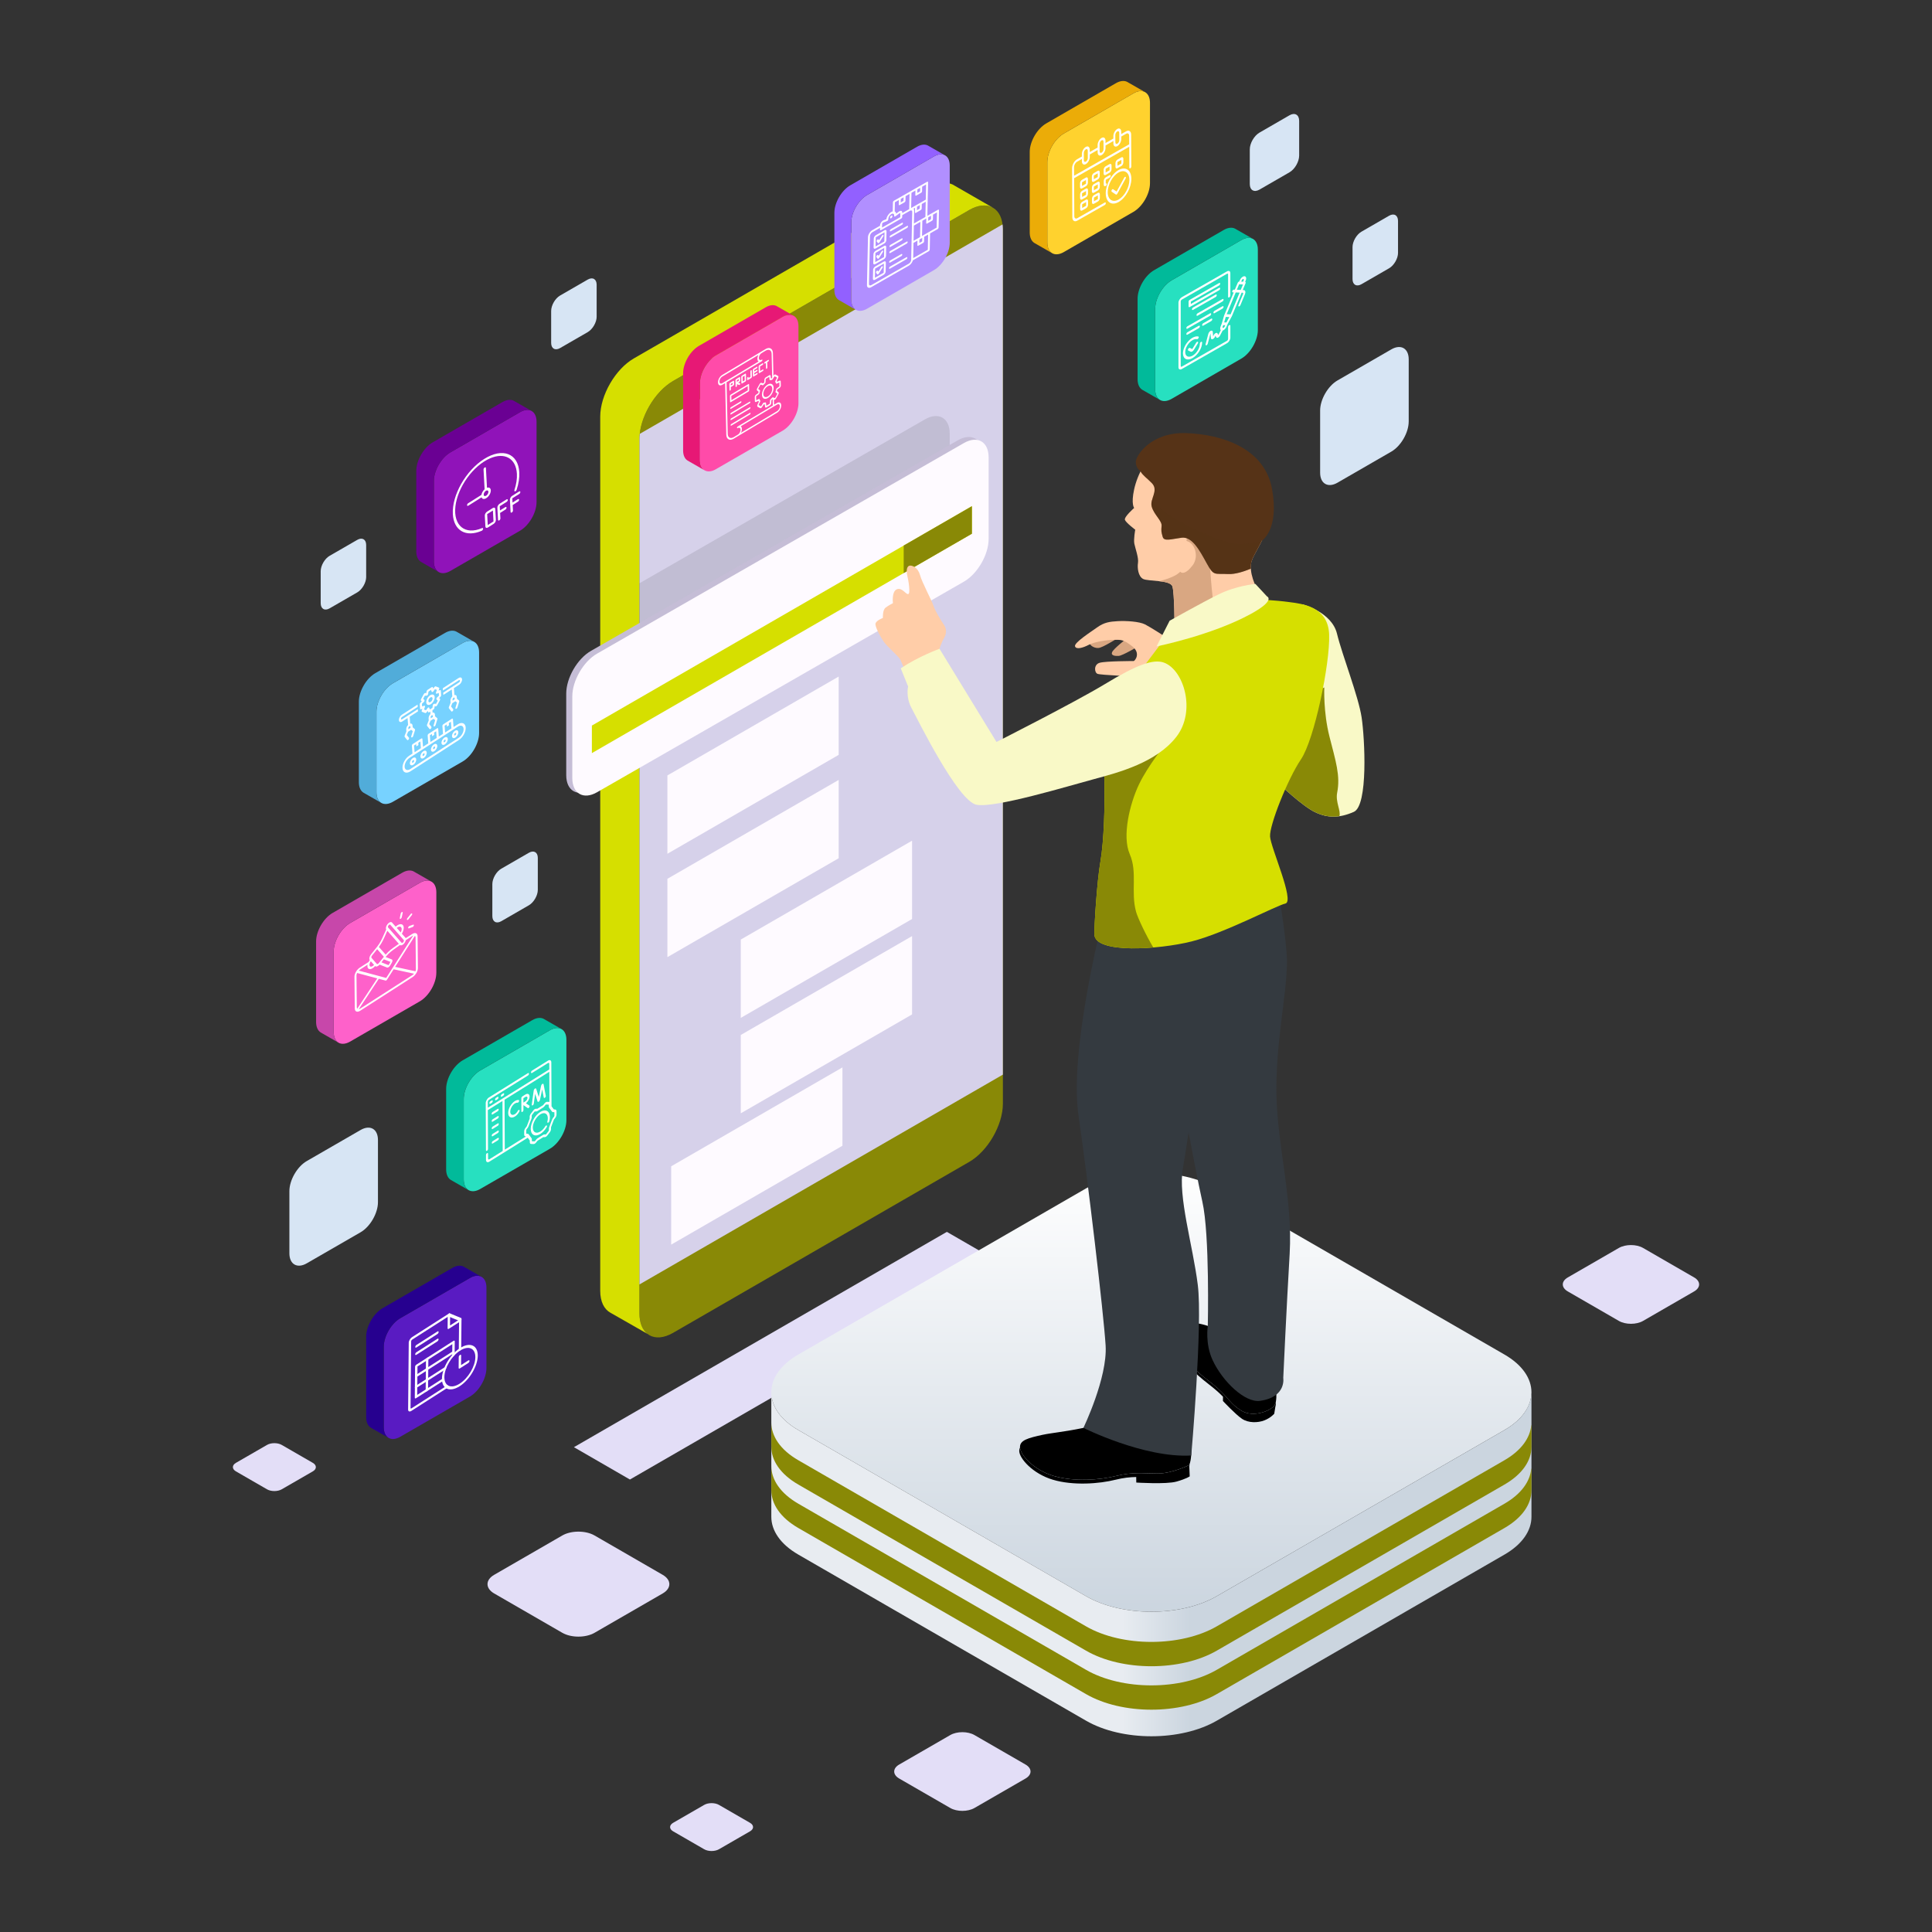 <?xml version="1.0" encoding="UTF-8"?>
<svg xmlns="http://www.w3.org/2000/svg" xmlns:xlink="http://www.w3.org/1999/xlink" viewBox="0 0 1080 1080">
  <rect x="0" y="0" width="1080" height="1080" fill="#333333" stroke="none"/>
  <defs>
    <style>
      .cls-1 {
        fill: url(#linear-gradient-2);
      }

      .cls-2 {
        fill: #343a40;
      }

      .cls-3 {
        fill: #6a0093;
      }

      .cls-4 {
        fill: #fff;
      }

      .cls-5 {
        fill: #d6d1ea;
      }

      .cls-6 {
        fill: #fe61ca;
      }

      .cls-7 {
        fill: #c747aa;
      }

      .cls-8 {
        fill: #d6df00;
      }

      .cls-9 {
        isolation: isolate;
      }

      .cls-10 {
        fill: #fefaff;
      }

      .cls-11 {
        fill: #ebac08;
      }

      .cls-12 {
        fill: #ff4ba9;
      }

      .cls-13 {
        fill: #898906;
      }

      .cls-14 {
        fill: #27e0c0;
      }

      .cls-15 {
        fill: #77d2ff;
      }

      .cls-16 {
        fill: #9013b9;
      }

      .cls-17 {
        fill: #51acd9;
      }

      .cls-18 {
        fill: #26008f;
      }

      .cls-19 {
        opacity: .1;
      }

      .cls-19, .cls-20 {
        mix-blend-mode: multiply;
      }

      .cls-21 {
        fill: #b18fff;
      }

      .cls-22 {
        fill: #ffcda8;
      }

      .cls-23 {
        fill: #e71875;
      }

      .cls-24, .cls-20 {
        fill: #563317;
      }

      .cls-25 {
        fill: #01ba9a;
      }

      .cls-20 {
        opacity: .3;
      }

      .cls-26 {
        fill: #c5bdd6;
      }

      .cls-27 {
        fill: #591bc2;
      }

      .cls-28 {
        fill: url(#linear-gradient);
      }

      .cls-29 {
        fill: #d9a782;
      }

      .cls-30 {
        fill: #d7e5f4;
      }

      .cls-31 {
        fill: #f9f9c7;
      }

      .cls-32 {
        fill: #ffd22e;
      }

      .cls-33 {
        fill: #e3def7;
      }

      .cls-34 {
        fill: #9260ff;
      }
    </style>
    <linearGradient id="linear-gradient" x1="1027.85" y1="651.92" x2="1027.85" y2="903.26" gradientTransform="translate(1671.48) rotate(-180) scale(1 -1)" gradientUnits="userSpaceOnUse">
      <stop offset="0" stop-color="#fff"/>
      <stop offset="1" stop-color="#cbd5df"/>
    </linearGradient>
    <linearGradient id="linear-gradient-2" x1="1043.79" y1="874.46" x2="1006.32" y2="874.46" gradientTransform="translate(1671.48) rotate(-180) scale(1 -1)" gradientUnits="userSpaceOnUse">
      <stop offset="0" stop-color="#e8ecf1"/>
      <stop offset="1" stop-color="#cbd5df"/>
    </linearGradient>
  </defs>
  <g class="cls-9">
    <g id="Layer_1" data-name="Layer 1">
      <g>
        <path class="cls-33" d="m174.87,817.75c2.26,1.31,2.26,3.45,0,4.75l-17.38,10.03c-2.26,1.31-5.97,1.31-8.23,0l-17.38-10.03c-2.26-1.31-2.26-3.44,0-4.75l17.38-10.03c2.26-1.31,5.96-1.31,8.23,0l17.38,10.03Z"/>
        <g>
          <g>
            <path class="cls-14" d="m316.62,626.19c0,5.86-4.14,13.04-9.22,15.97l-38.95,22.49c-5.07,2.93-9.22.53-9.22-5.32v-44.97c0-5.86,4.15-13.04,9.22-15.96l38.95-22.49c5.07-2.93,9.22-.53,9.22,5.32v44.97Z"/>
            <path class="cls-25" d="m259.23,659.32v-44.97c0-5.86,4.15-13.04,9.22-15.96l38.95-22.49c2.45-1.42,4.69-1.58,6.35-.72h0s-9.88-5.66-9.88-5.66c-1.65-.84-3.87-.66-6.3.74l-38.95,22.49c-5.07,2.93-9.22,10.11-9.22,15.97v44.97c0,2.84.98,4.87,2.56,5.87l9.93,5.69h0c-1.64-.98-2.66-3.03-2.66-5.92Z"/>
          </g>
          <g>
            <path class="cls-15" d="m267.82,409.74c0,5.85-4.15,13.04-9.22,15.96l-38.95,22.49c-5.07,2.93-9.22.53-9.22-5.32v-44.97c0-5.86,4.15-13.04,9.22-15.97l38.95-22.49c5.07-2.93,9.22-.53,9.22,5.32v44.98Z"/>
            <path class="cls-17" d="m210.44,442.87v-44.97c0-5.86,4.15-13.04,9.22-15.97l38.95-22.49c2.45-1.42,4.69-1.58,6.35-.72h0s-9.88-5.66-9.88-5.66c-1.65-.84-3.87-.66-6.31.74l-38.95,22.49c-5.07,2.93-9.22,10.11-9.22,15.97v44.97c0,2.84.98,4.87,2.57,5.87l9.93,5.69h0c-1.64-.98-2.66-3.03-2.66-5.92Z"/>
          </g>
          <g>
            <path class="cls-14" d="m703.14,184.49c0,5.86-4.15,13.04-9.22,15.97l-38.95,22.49c-5.07,2.93-9.22.53-9.22-5.32v-44.97c0-5.86,4.15-13.04,9.22-15.97l38.95-22.49c5.07-2.93,9.22-.53,9.22,5.32v44.97Z"/>
            <path class="cls-25" d="m645.75,217.62v-44.97c0-5.86,4.15-13.04,9.22-15.97l38.95-22.49c2.45-1.42,4.69-1.58,6.35-.72h0l-9.88-5.66c-1.66-.84-3.88-.66-6.31.74l-38.94,22.49c-5.07,2.93-9.22,10.11-9.22,15.96v44.98c0,2.84.98,4.87,2.56,5.87l9.93,5.69h0c-1.64-.98-2.66-3.03-2.66-5.92Z"/>
          </g>
          <g>
            <path class="cls-6" d="m243.91,543.78c0,5.86-4.15,13.04-9.22,15.97l-38.94,22.49c-5.07,2.93-9.22.53-9.22-5.32v-44.97c0-5.86,4.15-13.04,9.22-15.97l38.95-22.49c5.07-2.93,9.22-.53,9.22,5.32v44.97Z"/>
            <path class="cls-7" d="m186.53,576.92v-44.97c0-5.86,4.15-13.04,9.22-15.97l38.95-22.49c2.45-1.42,4.69-1.58,6.35-.72h0l-9.87-5.66c-1.66-.84-3.88-.66-6.31.74l-38.95,22.49c-5.07,2.93-9.22,10.11-9.22,15.96v44.97c0,2.84.98,4.87,2.56,5.87l9.93,5.69h0c-1.64-.98-2.66-3.03-2.66-5.93Z"/>
          </g>
          <g>
            <path class="cls-16" d="m299.93,280.7c0,5.86-4.15,13.04-9.22,15.97l-38.95,22.49c-5.07,2.93-9.22.53-9.22-5.32v-44.97c0-5.85,4.15-13.04,9.22-15.97l38.95-22.49c5.07-2.93,9.22-.54,9.22,5.32v44.97Z"/>
            <path class="cls-3" d="m242.54,313.83v-44.97c0-5.85,4.15-13.04,9.22-15.97l38.95-22.49c2.45-1.42,4.69-1.58,6.35-.72h0s-9.88-5.66-9.88-5.66c-1.66-.84-3.88-.66-6.31.74l-38.95,22.49c-5.07,2.93-9.22,10.11-9.22,15.97v44.97c0,2.84.98,4.87,2.57,5.87l9.93,5.69h0c-1.64-.98-2.66-3.03-2.66-5.92Z"/>
          </g>
          <g>
            <path class="cls-27" d="m271.92,764.71c0,5.86-4.15,13.04-9.22,15.97l-38.95,22.49c-5.07,2.93-9.22.53-9.22-5.32v-44.97c0-5.86,4.15-13.04,9.22-15.97l38.95-22.49c5.07-2.93,9.22-.53,9.22,5.32v44.97Z"/>
            <path class="cls-18" d="m214.53,797.84v-44.97c0-5.86,4.15-13.04,9.22-15.97l38.95-22.49c2.45-1.42,4.69-1.58,6.35-.72h0l-9.88-5.66c-1.65-.84-3.87-.66-6.31.74l-38.95,22.49c-5.07,2.93-9.22,10.11-9.22,15.96v44.97c0,2.84.98,4.87,2.57,5.87l9.93,5.69h0c-1.64-.98-2.66-3.03-2.66-5.93Z"/>
          </g>
          <polygon class="cls-33" points="320.83 808.98 352.13 827.06 560.6 706.69 529.3 688.62 320.83 808.98"/>
          <path class="cls-28" d="m446.25,757.2c-20.11,11.61-20.11,30.6,0,42.2l160.83,92.86c20.11,11.61,53,11.61,73.1,0l160.83-92.86c20.11-11.61,20.11-30.6,0-42.2l-160.83-92.86c-20.1-11.6-53-11.6-73.1,0l-160.83,92.86Z"/>
          <path class="cls-1" d="m446.25,799.41l160.83,92.86c20.11,11.61,53,11.61,73.1,0l160.83-92.86c9.37-5.41,14.32-12.43,14.96-19.56h.13v68.06c0,7.65-5.02,15.3-15.08,21.11l-160.83,92.85c-20.1,11.62-53,11.62-73.1,0l-160.83-92.85c-10.06-5.81-15.09-13.45-15.09-21.11v-69.56h0c.02,7.64,5.04,15.27,15.09,21.06Z"/>
          <path class="cls-13" d="m446.25,816.27l160.83,92.86c20.11,11.61,53,11.61,73.1,0l160.83-92.86c9.37-5.41,14.32-12.43,14.96-19.56h.13v12.05c0,7.66-5.02,15.3-15.08,21.11l-160.83,92.85c-20.1,11.62-53,11.62-73.1,0l-160.83-92.85c-10.06-5.81-15.09-13.45-15.09-21.11v-13.55h0c.02,7.64,5.04,15.27,15.09,21.06Z"/>
          <path class="cls-13" d="m446.25,840.57l160.83,92.86c20.11,11.61,53,11.61,73.1,0l160.83-92.86c9.37-5.41,14.32-12.43,14.96-19.56h.13v12.04c0,7.66-5.02,15.3-15.08,21.11l-160.83,92.85c-20.1,11.62-53,11.62-73.1,0l-160.83-92.85c-10.06-5.81-15.09-13.45-15.09-21.11v-13.55h0c.02,7.64,5.04,15.27,15.09,21.07Z"/>
          <g>
            <path class="cls-13" d="m560.6,128.25c0-11.92-8.45-16.8-18.77-10.84l-165.6,95.61c-10.33,5.97-18.77,20.6-18.77,32.52v488.7c0,11.92,8.45,16.8,18.78,10.84l165.6-95.6c10.34-5.96,18.78-20.6,18.78-32.52V128.25Z"/>
            <path class="cls-8" d="m357.45,734.23V245.53c0-11.92,8.44-26.55,18.77-32.52l165.6-95.61c4.99-2.88,9.53-3.21,12.9-1.46v-.02l-22.27-12.81c-3.34-1.54-7.73-1.12-12.55,1.66l-165.6,95.6c-10.33,5.97-18.77,20.6-18.77,32.52v488.7c0,6.05,2.18,10.28,5.67,12.21l20.74,11.83c-2.79-2.18-4.48-6.08-4.48-11.42Z"/>
            <path class="cls-5" d="m560.6,128.25v472.48s-203.14,117.28-203.14,117.28V245.53c0-.99.07-1.99.19-3.01l202.77-117.07c.11.89.19,1.8.19,2.79Z"/>
          </g>
          <path class="cls-26" d="m549.26,299.73c0,8.76-6.22,19.51-13.82,23.87l-205.09,117.73c-7.6,4.36-13.82.76-13.82-8v-45.61c0-8.76,6.21-19.5,13.82-23.87l205.09-117.73c7.6-4.36,13.82-.76,13.82,8v45.61Z"/>
          <path class="cls-10" d="m552.65,301.28c0,8.77-6.22,19.51-13.82,23.87l-205.09,117.73c-7.6,4.36-13.82.76-13.82-8v-45.61c0-8.77,6.22-19.51,13.82-23.87l205.09-117.73c7.6-4.36,13.82-.76,13.82,8v45.6Z"/>
          <path class="cls-19" d="m357.4,326.08l159.68-91.66c7.6-4.36,13.82-.76,13.82,8v6.31s-173.51,99.6-173.51,99.6v-22.24Z"/>
          <polygon class="cls-8" points="330.86 405.6 543.3 282.95 543.3 298.35 330.86 421 330.86 405.6"/>
          <polygon class="cls-13" points="505.17 304.97 543.3 282.95 543.3 298.35 505.17 320.36 505.17 304.97"/>
          <g>
            <path class="cls-31" d="m720.11,350.86l8.14-12.97s16.2,4.25,19.14,16.36c2.94,12.09,11.97,34.89,13.76,46.75,1.79,11.85,3.72,49.29-4.35,52.84-8.08,3.55-14.65,3.54-21.75.13-7.1-3.42-19.96-15.7-19.96-15.7l5.02-87.4Z"/>
            <path class="cls-13" d="m740.29,384.3s-.61,13.64,2.87,27.38c3.49,13.74,6.21,21.96,4.33,31.4-1.05,5.32,2.22,10.22,1.22,13.18-4.71.69-9.08-.09-13.68-2.3-7.1-3.42-19.96-15.7-19.96-15.7l2.41-41.97,22.79-12Z"/>
            <g>
              <path d="m712.48,767.47s2.36,14.75,0,18.09c-2.36,3.34-11.99,6.88-18.29,3.15-6.29-3.74-6.82-6.59-13.49-12.62-6.34-5.74-16.01-11.14-18.61-19.88-2-6.73-.35-14.68,3-16.26,3.34-1.57,16.52,2.36,23.2,8.26,6.68,5.9,24.18,19.27,24.18,19.27Z"/>
              <path d="m662.09,756.2c2.6,8.75,12.27,14.15,18.61,19.88,6.67,6.04,7.19,8.88,13.49,12.62,6.29,3.74,15.93.2,18.29-3.15.36-.5.6-1.26.77-2.19.02,1.19-.07,2.25-.32,3.07l-.63,3.87s-1.97,2.32-5.52,3.7c-3.55,1.38-8.87,1.57-12.51-.89-3.65-2.46-10.64-9.95-10.64-9.95,0,0,.02-1.1.03-2.38-.85-.87-1.8-1.81-2.95-2.85-6.34-5.73-16.01-11.13-18.61-19.88-.67-2.29-.93-4.71-.84-6.97.07,1.7.34,3.45.84,5.12Z"/>
            </g>
            <g>
              <path d="m583.05,802.03c8.46-1.86,35.13-3.55,44.48-13.37l37.27,12.18s2.53,11.85,0,18.11c0,0-9.48,4.74-17.6,4.74-8.13,0-14.05-.94-23.19,1.35-9.14,2.29-23.69,3.38-35.04,0-11.34-3.39-18.62-11.85-18.79-15.91-.17-4.06,4.4-5.25,12.86-7.11Z"/>
              <path d="m570.2,809.24c.27,4.1,7.52,12.45,18.77,15.81,11.34,3.38,25.89,2.29,35.04,0,9.13-2.29,15.06-1.35,23.19-1.35,8.12,0,17.6-4.74,17.6-4.74.08-.19.14-.38.21-.57-.04.43-.1.85-.18,1.26l.23,5.64s-1.66,1.3-7.39,2.92c-5.73,1.63-22.48.54-22.48.54,0,0-.03-1.58-.04-3.1-3.51.07-7.15.43-11.55,1.53-9.14,2.29-23.69,3.38-35.03,0-11.34-3.39-18.62-11.85-18.79-15.91-.03-.77.11-1.44.41-2.02Z"/>
            </g>
            <g>
              <path class="cls-22" d="m648.36,251.07c-7.19,3.77-12.54,14.16-14.36,22.46-1.82,8.29,0,10.42,0,10.42,0,0-5.78,5.04-5.15,6.67.63,1.63,5.76,5.49,5.76,5.49,0,0-1,5.36-.5,7.85.5,2.49,2.49,7.89,2.04,10.66-.45,2.77.09,7.62,2.9,9.03,2.81,1.41,15.15.45,16.33,4.18,1.18,3.72,1.18,22.87,1.18,22.87,0,0,18.85,12.52,35.6,4.24,16.75-8.27,10.45-25.94,10.45-25.94,0,0-5.08-9.3-2.84-15.67,2.24-6.37,12.13-17.82,10.24-33.91-1.89-16.1-10.33-24.88-25.56-30.13-15.24-5.25-25.37-3.85-36.1,1.78Z"/>
              <path class="cls-29" d="m655.39,327.82c-.58-1.83-3.88-2.53-7.41-2.94,5.62-1.38,12.61-3.87,13.07-7.86.77-6.71,2.75-17.99,2.75-17.99l12.05,5.51s.84,36.37,6.67,53.08c-13.59,1.27-25.95-6.94-25.95-6.94,0,0,0-19.15-1.18-22.87Z"/>
              <path class="cls-22" d="m658.29,307.83c.3-4.3,1.72-6.72,5.77-5.17,4.05,1.55,6.2,8.69,2.58,13.43-3.61,4.73-9.56,8.86-8.35-8.26Z"/>
              <path class="cls-24" d="m663.3,242.12c19.82.74,43.6,8.36,47.77,31.2,4.17,22.84-5.68,28.94-5.68,28.94h0c-2.26,4.62-4.65,8.32-5.62,11.07-.5,1.42-.62,2.98-.53,4.55-3.89,1.62-8.88,3.24-12.81,3.02-7.57-.43-7.83,1.38-11.88-6.02-4.05-7.4-8.18-15.06-14.03-14.29-5.85.77-9.81,2.24-10.58-.52-.78-2.76-.86-3.27-.6-6.11.26-2.84-4.22-6.2-5.51-10.67-1.29-4.48,4.14-9.04,0-13.26-2.71-2.77-5.08-4.28-6.27-6.5,0,0-2.77-1.92-2.64-5.45.13-3.53,8.57-16.71,28.39-15.97Z"/>
              <path class="cls-20" d="m660.53,300.59c-5.85.77-9.81,2.24-10.58-.52-.78-2.76-.86-3.27-.6-6.11.26-2.84-4.22-6.2-5.51-10.67-.36-1.26-.19-2.53.15-3.79,5.23,8.52,35.92,23.15,46.16,24.36,5.23.61,10.91-.43,15.26-1.6-2.26,4.62-4.65,8.32-5.62,11.07-.5,1.42-.62,2.98-.53,4.55-3.89,1.62-8.88,3.24-12.81,3.02-7.57-.43-7.83,1.38-11.88-6.02-4.05-7.4-8.18-15.06-14.03-14.29Z"/>
            </g>
            <path class="cls-2" d="m717.34,770.15s1.98,10.8-12.93,12.93c-8.41,1.21-20.98-10.77-26.55-22.75-4.31-9.27-2.69-19.15-2.69-19.15,0,0,1.15-51.01-3.05-69.44-4.2-18.43-16.91-88.31-16.91-88.31l19.89-92.05h38.44s5.99,34.75,5.9,46.46c-.14,18.59-6.44,45.29-5.9,74.13.54,28.84,9.17,58.58,7.39,88.91-1.79,30.33-3.57,69.28-3.57,69.28Z"/>
            <path class="cls-2" d="m616.3,514.24s-18.68,73.04-13.45,109.01c5.23,35.98,14.09,110.87,15.2,128.91,1.1,18.05-12.42,46.03-12.42,46.03,0,0,33.86,16.95,60.29,15.44,0,0,6.42-73.24,3.65-95.38-2.76-22.13-11.19-49.5-8.33-65.17,2.85-15.69,10.87-73.84,10.87-73.84,0,0,10.5-15.94,13.05-30.7.96-5.53,8.3-45.08-3.89-50.68-20.3-9.33-64.98,16.38-64.98,16.38Z"/>
            <path class="cls-8" d="m615.15,481.6c1.94-11.14,2.67-31.72,2.18-49.4-.48-17.68-6.52-47.96,29.19-70.84l56.94-26.27s10.01.48,17.03,1.45c7.02.97,22.03,2.12,22.52,18.37.48,16.25-8.23,58.39-15.74,69.53-7.51,11.14-17.65,36.81-17.3,43.11.35,6.3,13.91,36.32,8.58,37.53-5.33,1.21-34.11,16.6-52.51,21.21-18.4,4.6-54.11,6.92-54.28-4.01-.07-4.83,1.45-29.54,3.39-40.68Z"/>
            <path class="cls-13" d="m617.33,432.2c-.34-12.34-3.36-30.83,6.98-48.65h0c8.77,8.2,19.04,18.22,20.77,21.28,3,5.33,6.64,10.9,6.64,10.9,0,0-9.93,12.11-15.02,22.76-5.08,10.66-9.59,28.82-5.16,38.99,4.44,10.17.45,21.07,3.53,32.21.98,3.54,5.53,13.08,9.63,19.96-16.34,1.36-32.83.05-32.95-7.37-.07-4.83,1.45-29.54,3.39-40.68,1.94-11.14,2.67-31.72,2.18-49.4Z"/>
            <g>
              <path class="cls-29" d="m635.93,361.5s-8.4,4.99-10.49,5.14c-2.1.16-4.57-.16-3.78-2.05.79-1.89,7.5-7.14,7.5-7.14,0,0-3.67-.63-4.24-.63-.58,0-8.29,5.2-10.91,5.41-2.62.21-5.77-2-4.46-3.41,1.32-1.41,10.28-4.93,11.96-4.93s12.75,4.82,14.43,7.6Z"/>
              <path class="cls-22" d="m635.11,378.19s-19.8-.82-21.59-1.51c-1.79-.69-2.21-5.23,1.23-6.19,3.45-.96,18.44-.96,18.99-.96.55,0,4.26-4.26-.82-8.25-5.09-3.99-6.48-3.61-10.1-3.61-3.62,0-10.75,1-14.17,2.78-3.41,1.79-7.19,2.78-7.71.79-.52-1.99,8.71-7.92,12.48-10.6,3.77-2.68,6.77-3.15,11.39-3.41,4.62-.26,12.07.16,15.32,1.84,3.25,1.67,11.59,7.08,11.59,7.08l-16.6,22.04Z"/>
            </g>
            <path class="cls-31" d="m701.78,326.43s-10.5.88-20.51,5.79c-8.85,4.35-27.43,14.76-27.43,14.76l-7.32,14.37s30.83-6.19,52.68-18.14c14.23-7.79,9.02-9.85,9.02-9.85l-6.44-6.93Z"/>
            <path class="cls-22" d="m508.94,316.17c.84,0,4.08.76,5.31,5.17,1.23,4.41,6.51,14.08,7.54,17.23,1.03,3.15,4.14,8.09,5.9,10.73,1.77,2.63,1.23,5.46-.05,7.55-1.27,2.09-2.87,6.69-2.77,7.11.1.42,9.63,19.45,9.63,19.45l-21.23,8.78s-9.19-21.65-9.91-23.33c-.73-1.68-7.18-7.17-9.16-9.91-1.97-2.74-5.29-8.84-4.76-10.51.54-1.67,4.11-3.01,4.11-3.01,0,0-.29-4.41,1.5-5.76,1.79-1.35,4.1-2.49,4.1-2.49,0,0-.8-6.5,2.14-7.74,2.94-1.24,5.01,2.86,6.38,2.66,1.36-.2.26-7.23-.46-10.17-.71-2.94-.39-5.77,1.71-5.75Z"/>
            <path class="cls-31" d="m650.75,370.44c-6.11-2.31-15.74,1.45-32.93,11.87-17.2,10.41-60.78,32.45-60.78,32.45l-31.85-52.08s-11.5,4.13-21.67,10.91l4.12,10.17s-1.45,5.81,1.94,12.11c3.39,6.3,25.91,52.06,36.32,54,10.41,1.94,51.04-10.41,65.48-14.29,14.44-3.87,35.18-9.45,46.24-23.73,11.06-14.28,4.25-37.21-6.86-41.41Z"/>
          </g>
          <polygon class="cls-10" points="373.08 433.47 468.83 378.19 468.83 421.98 373.08 477.26 373.08 433.47"/>
          <polygon class="cls-10" points="373.08 491.26 468.83 435.98 468.83 479.77 373.08 535.05 373.08 491.26"/>
          <polygon class="cls-10" points="414.1 525.22 509.85 469.94 509.85 513.73 414.1 569.01 414.1 525.22"/>
          <polygon class="cls-10" points="414.1 578.56 509.85 523.28 509.85 567.07 414.1 622.35 414.1 578.56"/>
          <polygon class="cls-10" points="375.19 651.97 470.93 596.69 470.93 640.48 375.19 695.76 375.19 651.97"/>
          <g>
            <path class="cls-32" d="m642.84,102.45c0,5.86-4.15,13.04-9.22,15.97l-38.94,22.49c-5.07,2.93-9.22.53-9.22-5.32v-44.97c0-5.86,4.15-13.04,9.22-15.97l38.95-22.49c5.07-2.93,9.22-.53,9.22,5.32v44.97Z"/>
            <path class="cls-11" d="m585.45,135.58v-44.97c0-5.86,4.15-13.04,9.22-15.97l38.95-22.49c2.45-1.42,4.69-1.58,6.35-.72h0l-9.87-5.66c-1.66-.84-3.88-.66-6.31.74l-38.95,22.49c-5.07,2.93-9.22,10.11-9.22,15.96v44.97c0,2.84.98,4.87,2.57,5.87l9.93,5.69h0c-1.64-.98-2.65-3.03-2.65-5.93Z"/>
          </g>
          <path class="cls-30" d="m787.47,235.65c0,6.17-4.37,13.73-9.71,16.81l-30.09,17.37c-5.34,3.08-9.71.56-9.71-5.6v-34.75c0-6.16,4.37-13.73,9.71-16.81l30.1-17.37c5.34-3.08,9.71-.56,9.71,5.6v34.75Z"/>
          <path class="cls-30" d="m211.28,672.03c0,6.17-4.37,13.73-9.7,16.81l-30.1,17.37c-5.34,3.08-9.71.56-9.71-5.61v-34.75c0-6.16,4.37-13.73,9.71-16.81l30.1-17.37c5.34-3.08,9.7-.56,9.7,5.6v34.75Z"/>
          <path class="cls-30" d="m781.51,141.32c0,3.17-2.24,7.05-4.99,8.64l-15.46,8.92c-2.74,1.58-4.99.29-4.99-2.88v-17.85c0-3.17,2.25-7.05,4.98-8.63l15.46-8.92c2.74-1.58,4.99-.29,4.99,2.88v17.85Z"/>
          <path class="cls-30" d="m300.64,497.41c0,3.17-2.24,7.05-4.98,8.64l-15.45,8.92c-2.74,1.58-4.99.29-4.99-2.88v-17.84c0-3.17,2.25-7.05,4.98-8.63l15.46-8.92c2.74-1.58,4.98-.29,4.98,2.88v17.85Z"/>
          <path class="cls-30" d="m204.7,322.51c0,3.17-2.24,7.05-4.98,8.64l-15.46,8.92c-2.74,1.58-4.99.29-4.99-2.88v-17.85c0-3.17,2.25-7.05,4.98-8.63l15.46-8.92c2.74-1.58,4.98-.29,4.98,2.88v17.85Z"/>
          <path class="cls-30" d="m333.54,177.01c0,3.17-2.24,7.05-4.99,8.64l-15.46,8.92c-2.74,1.58-4.99.29-4.99-2.88v-17.85c0-3.17,2.25-7.05,4.98-8.63l15.46-8.92c2.74-1.58,4.99-.29,4.99,2.88v17.85Z"/>
          <path class="cls-30" d="m726.24,86.95c0,3.44-2.43,7.66-5.41,9.37l-16.78,9.68c-2.97,1.72-5.41.31-5.41-3.12v-19.37c0-3.44,2.44-7.65,5.41-9.37l16.78-9.69c2.98-1.72,5.41-.31,5.41,3.12v19.37Z"/>
          <path class="cls-33" d="m276.24,880.34c-4.96,2.86-4.96,7.55,0,10.41l38.09,21.99c4.96,2.86,13.07,2.86,18.03,0l38.09-21.99c4.96-2.86,4.96-7.55,0-10.41l-38.09-22c-4.96-2.86-13.07-2.86-18.03,0l-38.09,22Z"/>
          <path class="cls-33" d="m502.65,986.39c-3.72,2.15-3.72,5.67,0,7.81l28.56,16.48c3.72,2.15,9.8,2.15,13.52,0l28.56-16.48c3.71-2.15,3.72-5.66,0-7.81l-28.56-16.48c-3.72-2.15-9.8-2.15-13.52,0l-28.56,16.48Z"/>
          <path class="cls-33" d="m876.4,714.1c-3.72,2.15-3.72,5.66,0,7.81l28.56,16.49c3.72,2.15,9.8,2.15,13.52,0l28.56-16.49c3.71-2.15,3.72-5.66,0-7.81l-28.56-16.49c-3.72-2.15-9.8-2.15-13.52,0l-28.56,16.49Z"/>
          <path class="cls-33" d="m376.28,1018.97c-2.26,1.31-2.26,3.45,0,4.75l17.38,10.03c2.26,1.3,5.96,1.3,8.23,0l17.38-10.03c2.26-1.31,2.26-3.45,0-4.75l-17.38-10.03c-2.26-1.3-5.97-1.3-8.23,0l-17.38,10.03Z"/>
          <g>
            <path class="cls-12" d="m446.34,225.44c0,5.61-3.98,12.51-8.84,15.31l-37.36,21.57c-4.86,2.81-8.84.51-8.84-5.1v-43.13c0-5.62,3.98-12.51,8.84-15.32l37.36-21.57c4.86-2.81,8.84-.51,8.84,5.1v43.14Z"/>
            <path class="cls-23" d="m391.29,257.21v-43.13c0-5.62,3.98-12.51,8.84-15.32l37.36-21.57c2.35-1.36,4.5-1.52,6.09-.69h0s-9.47-5.43-9.47-5.43c-1.59-.8-3.72-.64-6.05.71l-37.36,21.57c-4.86,2.81-8.84,9.7-8.84,15.31v43.14c0,2.73.94,4.67,2.46,5.63l9.52,5.46h0c-1.57-.94-2.55-2.9-2.55-5.68Z"/>
          </g>
          <g>
            <path class="cls-21" d="m530.91,135.69c0,5.62-3.98,12.51-8.84,15.31l-37.36,21.57c-4.86,2.81-8.84.51-8.84-5.11v-43.13c0-5.62,3.98-12.51,8.84-15.31l37.36-21.57c4.86-2.81,8.84-.51,8.84,5.1v43.14Z"/>
            <path class="cls-34" d="m475.86,167.47v-43.13c0-5.62,3.98-12.51,8.84-15.31l37.36-21.57c2.35-1.36,4.5-1.52,6.09-.69h0l-9.47-5.43c-1.59-.81-3.71-.64-6.05.71l-37.36,21.57c-4.86,2.81-8.84,9.7-8.84,15.31v43.14c0,2.72.94,4.67,2.46,5.63l9.52,5.46h0c-1.57-.94-2.55-2.9-2.55-5.68Z"/>
          </g>
        </g>
        <g>
          <path class="cls-4" d="m274.13,615.65c-.32.2-.58.66-.57,1.02,0,.37.26.5.58.3l.74-.46c.32-.2.58-.66.57-1.02s-.26-.5-.58-.3l-.74.46Z"/>
          <path class="cls-4" d="m277.32,613.67c-.32.2-.58.66-.57,1.02s.26.5.58.3l.74-.46c.32-.2.58-.66.57-1.02,0-.37-.26-.5-.58-.3l-.74.46Z"/>
          <path class="cls-4" d="m280.52,611.68c-.32.2-.58.66-.57,1.02s.26.5.58.3l.74-.46c.32-.2.58-.66.57-1.02,0-.37-.26-.5-.58-.3l-.74.46Z"/>
          <path class="cls-4" d="m297.71,617.93c.31-.13.61-.56.67-.95l.77-5.55,1.33,4.26s0,.01,0,.02c.1.28.38.33.69.14h0c.31-.2.58-.6.68-1,0,0,0-.02,0-.03l1.24-5.85.87,4.54c.06.32.37.37.68.1.31-.26.52-.74.45-1.06l-1.22-6.39c-.07-.33-.34-.43-.67-.25-.33.18-.62.6-.72,1.02,0,0,0,.02,0,.03l-1.32,6.27-1.42-4.56s0-.01,0-.02c-.11-.29-.41-.33-.73-.11-.33.23-.6.67-.66,1.09l-1.09,7.82c-.05.39.16.61.47.48h0Z"/>
          <path class="cls-4" d="m290.23,620.45c-.25-.08-.61.18-.81.59-.06.12-.13.25-.2.36-.36.6-.82,1.07-1.36,1.41-1.44.9-2.62.28-2.62-1.37,0-1.65,1.16-3.72,2.6-4.62.52-.33,1.03-.46,1.46-.4.27.04.62-.26.8-.68.18-.41.11-.78-.16-.82-.63-.09-1.35.1-2.11.57-2.08,1.29-3.76,4.28-3.74,6.66.01,2.38,1.71,3.26,3.79,1.97.82-.51,1.56-1.28,2.13-2.22.11-.18.22-.38.32-.57.2-.41.17-.81-.08-.89h0Z"/>
          <path class="cls-4" d="m295.04,619.44c.21.14.58-.06.81-.45.24-.39.26-.82.05-.97l-1.88-1.27c1.13-.88,2.01-2.5,2-3.79,0-1.41-1.06-1.91-2.34-1.11l-1.69,1.06s0,0,0,0,0,0,0,0c-.32.2-.58.66-.57,1.02l.03,7.31c0,.37.26.5.58.3.32-.2.58-.66.57-1.02v-2.74s2.44,1.66,2.44,1.66Zm-1.35-6.26c.64-.4,1.18-.16,1.18.51,0,.67-.53,1.57-1.17,1.97-.26.16-.73.46-1.11.7,0-.43,0-.96-.01-1.24,0-.24,0-.79,0-1.24l1.12-.69Z"/>
          <path class="cls-4" d="m310.37,620.22l-.71-.05s-.07-.02-.09-.05l-1.26-1.7-.12-24.55c0-1.16-.84-1.6-1.85-.96l-8.93,5.56c-.32.2-.58.66-.57,1.02s.26.5.58.3l8.93-5.56c.38-.24.69-.07.69.36l.02,3.23-34.36,21.41-.02-3.23c0-.44.3-.98.68-1.22l21.75-13.55c.32-.2.58-.66.57-1.02,0-.37-.26-.5-.58-.3l-21.75,13.55c-1.02.63-1.84,2.1-1.83,3.26l.13,26.27c0,.37.26.5.58.3s.58-.66.57-1.02l-.1-21.71,8.18-5.1.13,27.94-7.49,4.67c-.38.24-.69.07-.69-.36v-2.79c-.02-.37-.27-.5-.59-.3-.32.2-.58.66-.57,1.02v2.79c.02,1.16.85,1.6,1.87.96l21.48-13.38,1.09,1.48s.03.07.04.12l.02.94c.01.56.28.92.71.93l1.4.05c.43.02.96-.31,1.39-.85l.72-.91s.08-.09.12-.11l3.15-1.96s.09-.04.13-.04h.73c.21.01.45-.07.69-.22.24-.15.49-.38.71-.66l1.39-1.8c.43-.55.69-1.24.7-1.81v-.96c.01-.05.02-.11.04-.16l1.56-4.11c.02-.06.05-.11.09-.16l.71-.93c.42-.55.68-1.25.68-1.81v-1.85c-.01-.56-.28-.93-.7-.96h0Zm-28.34-5.48l25.03-15.59.08,16.83-1.33-.05c-.43-.02-.96.31-1.39.85l-.72.91s-.08.09-.12.12l-3.15,1.96s-.09.04-.12.04h-.73c-.43-.01-.96.32-1.39.87l-1.39,1.8c-.43.55-.69,1.24-.7,1.81v.96c-.01.05-.02.11-.04.16l-1.56,4.11c-.02.06-.05.11-.09.16l-.71.93c-.42.55-.68,1.25-.68,1.81v1.85c.01.56.28.93.7.96l.36.02-11.9,7.41-.13-27.94Zm27.89,9.01c0,.1-.05.23-.12.33l-.71.93c-.2.27-.37.58-.49.89l-1.56,4.11c-.12.31-.18.62-.19.9v.96c-.01.1-.06.23-.14.33l-1.39,1.8c-.08.1-.17.16-.25.16h-.73c-.21-.01-.45.07-.69.21l-3.15,1.96c-.24.15-.48.37-.68.63l-.72.91c-.08.1-.18.16-.25.16l-1.4-.05c-.08,0-.13-.07-.13-.17l-.02-.94c0-.27-.07-.5-.19-.66l-1.59-2.15c-.12-.16-.29-.26-.5-.27l-.71-.05c-.08,0-.13-.07-.13-.18v-1.85c0-.1.04-.23.11-.33l.71-.93c.2-.27.37-.58.49-.89l1.56-4.11c.12-.31.18-.62.19-.9v-.96c.01-.1.06-.23.14-.33l1.39-1.8c.08-.1.17-.16.25-.16h.73c.21.01.45-.07.69-.21l3.15-1.96c.24-.15.47-.37.68-.63l.72-.91c.08-.1.18-.16.25-.16l1.4.05c.08,0,.13.07.13.17l.02.94c0,.27.07.5.19.66l1.59,2.15c.12.16.29.26.5.27l.71.05c.08,0,.13.07.13.18v1.85Z"/>
          <path class="cls-4" d="m302.01,621.6c-2.95,1.84-5.33,6.08-5.32,9.46.02,3.38,2.43,4.64,5.38,2.8,1.3-.81,2.55-2.13,3.52-3.73.24-.39.26-.82.05-.97-.21-.14-.58.06-.81.45-.76,1.25-1.74,2.29-2.76,2.92-2.31,1.44-4.2.46-4.22-2.19-.01-2.65,1.86-5.98,4.17-7.42,2.31-1.44,4.2-.46,4.22,2.19,0,.58-.09,1.21-.26,1.87-.11.41.04.7.34.64.3-.06.63-.44.74-.85.23-.84.34-1.64.33-2.38-.02-3.38-2.43-4.64-5.38-2.8h0Z"/>
          <path class="cls-4" d="m275.41,622.94l2.8-1.74c.32-.2.58-.66.57-1.02,0-.37-.26-.5-.58-.3l-2.8,1.74c-.32.2-.58.66-.57,1.02s.26.5.58.3Z"/>
          <path class="cls-4" d="m275.43,627.01l2.8-1.74c.32-.2.58-.66.57-1.02,0-.37-.26-.5-.58-.3l-2.8,1.74c-.32.2-.58.66-.57,1.02,0,.37.26.5.58.3Z"/>
          <path class="cls-4" d="m275.45,631.07l2.8-1.74c.32-.2.58-.66.57-1.02,0-.37-.26-.5-.58-.3l-2.8,1.74c-.32.2-.58.66-.57,1.02,0,.37.26.5.58.3Z"/>
          <path class="cls-4" d="m275.47,635.13l2.8-1.74c.32-.2.58-.66.57-1.02,0-.37-.26-.5-.58-.3l-2.8,1.74c-.32.2-.58.66-.57,1.02,0,.37.26.5.58.3Z"/>
          <path class="cls-4" d="m275.49,639.19l2.8-1.74c.32-.2.58-.66.57-1.02s-.26-.5-.58-.3l-2.8,1.74c-.32.2-.58.66-.57,1.02,0,.37.26.5.58.3Z"/>
        </g>
        <path class="cls-4" d="m230.39,522.13l-3.59,2.3c-.03-.07-.08-.13-.12-.18l-2.04-2.31c.67-1.12,1.06-2.31,1.05-3.3-.02-2-1.61-2.62-3.54-1.38-.33.21-.66.47-.97.76l-2.04-2.31c-.52-.59-1.65-.18-2.52.92-.83,1.04-1.13,2.33-.72,2.95-.5,1.03-.93,2-1.35,2.95-1.06,2.42-1.98,4.52-3.8,6.79l-3.35,4.19c-.91,1.13-1.21,2.55-.68,3.17-.27.36-.51.73-.7,1.11l-4.88,3.13c-1.67,1.07-3.01,3.35-2.99,5.08l.18,17.8c.02,1.73,1.39,2.27,3.05,1.2l29.25-18.78c1.67-1.07,3.01-3.35,2.99-5.08l-.18-17.8c-.02-1.73-1.39-2.27-3.05-1.2h0Zm-9.5,18.36l11.06-17.35c.22.18.36.49.36.91l.18,17.8c0,.35-.08.73-.23,1.11l-11.37-2.47Zm1.27-22.06c1.31-.84,2.38-.42,2.39.94,0,.57-.18,1.24-.52,1.89l-2.25-2.56c.12-.1.25-.19.38-.27Zm-4.97-1.15c.34-.42.77-.58.97-.35l7.54,8.55c.1.11.12.29.07.51-.05.22-.16.46-.32.66-.34.42-.77.58-.97.35l-7.54-8.55c-.2-.23-.09-.75.25-1.17h0Zm-1.69,5.28c.32-.74.65-1.49,1.02-2.26l6.43,7.29c-.63.47-1.25.9-1.85,1.32-1.88,1.31-3.65,2.55-5.52,4.72l-3.77-4.28c1.74-2.32,2.69-4.5,3.7-6.79h0Zm-.94,13.69l3.66,1.43s.03.03.03.05,0,.05-.02.08l-.95,1.62s-.05.06-.06.07-.04.02-.06.01l-3.95-1.55,1.37-1.71Zm-6.59-2.09l2.87-3.58,3.75,4.26-2.87,3.58c-.18.23-.39.39-.6.47-.21.07-.38.05-.48-.07l-2.95-3.35c-.22-.25-.1-.84.28-1.31h0Zm-1.38,4.67c.11-.5.35-1.03.7-1.5l1.81,2.05c-.38.43-.81.75-1.23.9-.46.17-.85.11-1.09-.16-.24-.27-.31-.73-.19-1.29h0Zm-1.12.48c-.16.84-.07,1.57.33,2.02.39.45,1.03.54,1.79.27.25-.09.51-.22.77-.39.46-.29.91-.7,1.32-1.18.26.29.68.35,1.17.17.17-.06.34-.15.5-.25.29-.18.57-.43.83-.73l4.17,1.63c.23.09.54.03.87-.18.33-.21.63-.54.86-.92l.95-1.62c.23-.39.35-.79.35-1.13s-.13-.58-.37-.67l-3.44-1.35.08-.11c1.82-2.27,3.53-3.46,5.51-4.84.78-.54,1.58-1.1,2.41-1.75.25.21.62.25,1.05.09.16-.06.32-.14.48-.24.32-.2.63-.49.91-.84.42-.53.72-1.13.84-1.71,0,0,0-.01,0-.02l3.52-2.26c.21-.14.42-.23.61-.29l-15.09,23.67-15.38-4.11c.19-.19.4-.36.61-.5l4.33-2.78Zm-5.76,24.56c-.16-.18-.25-.45-.25-.8l-.18-17.8c0-.42.12-.9.34-1.36l11.27,3.01-11.18,16.95Zm1.66-.05c-.29.19-.57.3-.82.33l11.21-17,3.8,1.01c.07.02.15.01.23-.02.03-.01.07-.03.1-.05.02,0,.03-.02.05-.03s.03-.02.05-.03c.03-.02.07-.05.1-.08.08-.07.16-.17.22-.27l3.73-5.85,11.41,2.48c-.25.28-.52.53-.82.72l-29.25,18.78Zm26.16-49.61c-.16-.18-.07-.6.2-.94l1.85-2.31c.27-.34.62-.46.78-.28.16.18.07.6-.2.94l-1.85,2.31c-.09.11-.19.2-.28.26-.2.13-.39.14-.49.02h0Zm-4.05-1.02l.53-2.51c.08-.37.39-.75.69-.86.3-.11.49.1.41.46l-.53,2.51c-.07.31-.29.63-.54.79-.05.03-.1.06-.15.07-.3.11-.49-.1-.41-.46Zm5.38,4.46l2.08-.76c.3-.11.49.1.41.46-.07.31-.29.63-.54.79-.05.03-.1.06-.15.07l-2.08.76c-.3.11-.49-.1-.41-.46.08-.37.39-.75.69-.86h0Z"/>
        <g id="Outline">
          <path class="cls-4" d="m255.88,404.9l-2.35,1.52-.33-4.37c-.03-.35-.31-.45-.64-.24l-4.71,3.04c-.33.21-.57.66-.54,1.01l.33,4.37-2.35,1.52-.33-4.37c-.03-.35-.31-.45-.64-.24l-4.71,3.04c-.33.21-.57.66-.54,1.01l.33,4.37-2.94,1.9-.33-4.37c-.03-.35-.31-.45-.64-.24l-4.71,3.04c-.33.21-.57.66-.54,1.01l.33,4.37-1.77,1.14c-2.28,1.47-3.97,4.62-3.79,7.04s2.18,3.18,4.45,1.71l27.07-17.5c2.28-1.47,3.97-4.62,3.79-7.04-.18-2.42-2.18-3.18-4.45-1.71Zm-7.35.82l1.18-.76.09,1.25,1.18-.76-.09-1.25,1.18-.76.28,3.75-3.53,2.28-.28-3.75Zm-8.24,5.33l1.18-.76.09,1.25,1.18-.76-.09-1.25,1.18-.76.28,3.75-3.53,2.28-.28-3.75Zm-8.83,5.71l1.18-.76.09,1.25,1.18-.76-.09-1.25,1.18-.76.28,3.75-3.53,2.28-.28-3.75Zm24.98-4.35l-27.07,17.5c-1.63,1.05-3.05.5-3.18-1.22-.13-1.73,1.08-3.98,2.71-5.03l27.07-17.5c1.63-1.05,3.05-.5,3.18,1.22.13,1.73-1.08,3.98-2.71,5.03Z"/>
          <path class="cls-4" d="m230.76,423.76c-.98.63-1.7,1.98-1.62,3.02.08,1.04.93,1.36,1.91.73.98-.63,1.7-1.98,1.62-3.02h0c-.08-1.04-.93-1.36-1.91-.73Zm.19,2.5c-.33.21-.61.1-.64-.24s.22-.8.54-1.01c.33-.21.61-.1.64.24s-.22.8-.54,1.01Z"/>
          <path class="cls-4" d="m236.64,419.95c-.98.63-1.7,1.98-1.62,3.02.08,1.04.93,1.36,1.91.73.98-.63,1.7-1.98,1.62-3.02h0c-.08-1.04-.93-1.36-1.91-.73Zm.19,2.5c-.33.21-.61.1-.64-.24-.03-.35.22-.8.54-1.01s.61-.1.64.24-.22.8-.54,1.01Z"/>
          <path class="cls-4" d="m242.53,416.15c-.98.63-1.7,1.98-1.62,3.02.08,1.04.93,1.36,1.91.73.98-.63,1.7-1.98,1.62-3.02h0c-.08-1.04-.93-1.36-1.91-.73Zm.19,2.5c-.33.21-.61.1-.64-.24s.22-.8.54-1.01.61-.1.64.24-.22.8-.54,1.01Z"/>
          <path class="cls-4" d="m248.41,412.34c-.98.63-1.7,1.98-1.62,3.02.08,1.04.93,1.36,1.91.73.98-.63,1.7-1.98,1.62-3.02h0c-.08-1.04-.93-1.36-1.91-.73Zm.19,2.5c-.33.21-.61.1-.64-.24s.22-.8.54-1.01.61-.1.64.24-.22.8-.54,1.01Z"/>
          <path class="cls-4" d="m254.3,408.54c-.98.63-1.7,1.98-1.62,3.02.08,1.04.93,1.36,1.91.73.98-.63,1.7-1.98,1.62-3.02h0c-.08-1.04-.93-1.36-1.91-.73Zm.19,2.5c-.33.21-.61.1-.64-.24s.22-.8.54-1.01.61-.1.64.24-.22.8-.54,1.01Z"/>
          <path class="cls-4" d="m246.62,388.6l-.19-2.5c-.02-.29-.22-.42-.49-.32l-.78.29.35-.98c.12-.34.06-.63-.15-.71l-1.8-.69c-.21-.08-.51.07-.73.37l-.64.86-.25-.68c-.09-.24-.34-.28-.61-.1l-2.35,1.52c-.27.17-.49.52-.54.84l-.13.93h-.7c-.24,0-.54.24-.71.57l-1.53,2.84c-.18.33-.19.66-.03.82l.46.45-.75.69c-.26.24-.42.61-.4.89l.19,2.5c.02.29.22.42.49.32l.78-.29-.35.97c-.12.34-.06.63.15.71l1.8.69c.21.08.51-.07.73-.37l.64-.86.25.68c.09.24.34.28.61.1l.59-.38.1,1.36c-.68.72-1.1,1.73-1.04,2.52l.08,1.06-.95,2.41c-.1.26-.1.51.01.65l1.37,1.74c.17.21.53.11.81-.23.28-.34.37-.79.2-1.01l-1.19-1.51.71-1.82,1.72-1.11.91.77-.86,2.84c-.12.4.02.7.33.67.3-.03.65-.39.77-.79l.99-3.26c.08-.26.05-.49-.08-.6l-1.21-1.02-.08-1.06c-.06-.79-.59-1.19-1.31-1l-.1-1.36.59-.38c.27-.17.49-.52.54-.84l.13-.93h.7c.24,0,.54-.24.71-.57l1.53-2.84c.18-.33.19-.66.03-.82l-.46-.45.75-.69c.26-.24.42-.61.4-.89Zm-4.64,12.17l-1.18.76-.05-.62c-.03-.35.22-.8.54-1.01s.61-.1.64.24l.05.62Zm3.42-11.9l-1.06.99c-.31.29-.47.75-.37,1.03.02.05.05.09.08.13l.65.65-.93,1.73h-1.01c-.29.01-.65.34-.79.75-.03.07-.04.14-.05.21l-.19,1.33-1.43.93-.36-.98c-.1-.28-.44-.28-.75,0-.06.05-.11.11-.16.17l-.91,1.23-1.1-.42.5-1.39c.14-.4.03-.73-.27-.73-.05,0-.11.01-.16.03l-1.11.41-.12-1.52,1.06-.99c.31-.29.47-.75.37-1.03-.02-.05-.05-.09-.08-.13l-.65-.65.93-1.73h1.01c.29-.01.65-.34.79-.74.03-.07.04-.14.05-.21l.18-1.33,1.43-.93.36.98c.1.28.44.28.75,0,.06-.05.11-.11.16-.17l.92-1.23,1.1.42-.5,1.39c-.14.4-.03.73.27.73.05,0,.11-.01.16-.03l1.1-.41.12,1.52Z"/>
          <path class="cls-4" d="m240.45,388.65c-1.3.84-2.27,2.64-2.17,4.02.1,1.38,1.24,1.82,2.54.98,1.3-.84,2.27-2.64,2.17-4.02s-1.24-1.82-2.54-.98Zm.28,3.75c-.65.42-1.22.2-1.27-.49-.05-.69.43-1.59,1.08-2.01.65-.42,1.22-.2,1.27.49.05.69-.43,1.59-1.08,2.01Z"/>
          <path class="cls-4" d="m224.89,403.3l2.94-1.9.29,3.86c-.68.72-1.1,1.73-1.04,2.52l.08,1.06-.95,2.41c-.1.26-.1.51.01.65l1.37,1.74c.17.21.53.11.81-.23.28-.34.37-.79.2-1.01l-1.19-1.51.71-1.82,1.72-1.11.91.77-.86,2.84c-.12.4.02.7.33.67.3-.03.65-.39.77-.79l.99-3.26c.08-.26.05-.49-.08-.6l-1.21-1.02-.08-1.06c-.06-.79-.59-1.19-1.31-1l-.29-3.86,4.63-2.99-.09-1.25-8.75,5.66c-.33.21-.61.1-.64-.24-.03-.35.22-.8.54-1.01l8.81-5.7-.09-1.25-8.81,5.7c-.98.63-1.7,1.98-1.62,3.02.08,1.04.93,1.36,1.91.73Zm4.59,3.59l-1.18.76-.05-.62c-.03-.35.22-.8.54-1.01s.61-.1.64.24l.05.62Z"/>
          <path class="cls-4" d="m256.39,379l-8.85,5.72.09,1.25,8.85-5.72c.33-.21.61-.1.64.24s-.22.8-.54,1.01l-8.83,5.71.09,1.25,4.71-3.04.29,3.86c-.68.72-1.1,1.73-1.04,2.52l.08,1.06-.95,2.41c-.1.26-.1.51.01.65l1.37,1.74c.17.21.53.11.81-.23.28-.34.37-.79.2-1.01l-1.19-1.51.71-1.82,1.72-1.11.91.77-.86,2.84c-.12.4.02.7.33.67.3-.03.65-.39.77-.79h0l.99-3.26c.08-.26.05-.49-.08-.6l-1.21-1.02-.08-1.06c-.06-.79-.59-1.19-1.31-1l-.29-3.86,2.94-1.9c.98-.63,1.7-1.98,1.62-3.02-.08-1.04-.93-1.36-1.91-.73Zm-2.19,11.9l-1.18.76-.05-.62c-.03-.35.22-.8.54-1.01.33-.21.61-.1.64.24l.05.62Z"/>
        </g>
        <path class="cls-4" d="m287.57,273.95c-.15.44,0,.77.35.73s.73-.42.87-.87c1.15-3.47,1.66-6.82,1.49-9.79-.57-10.58-9.35-13.93-19.61-7.47-10.26,6.46-18.11,20.27-17.53,30.85.5,9.22,7.29,13.13,16.17,9.3.04-.02.08-.04.12-.07.37-.23.65-.72.63-1.1-.02-.33-.26-.47-.58-.33-9.46,4.08-16.13-1.33-14.9-12.1,1.23-10.76,9.9-22.8,19.36-26.88,8.24-3.56,14.55.07,15.01,8.63.16,2.75-.32,5.87-1.38,9.09Z"/>
        <path class="cls-4" d="m270.93,261.35c-.37.23-.65.72-.63,1.1h0s.6,11.05.6,11.05c-.92.83-1.6,2.04-1.79,3.15l-7.39,4.65c-.37.23-.65.72-.63,1.1s.33.5.7.27l7.39-4.65c.44,1.23,1.93,1.21,3.33-.06,1.4-1.27,2.17-3.29,1.73-4.53-.29-.81-1.06-1.11-2.01-.77l-.6-11.05c-.02-.38-.33-.5-.7-.27h0Zm2.1,13.54c.04.76-.52,1.74-1.25,2.2-.73.46-1.36.22-1.4-.53-.04-.76.52-1.74,1.25-2.2.73-.46,1.36-.22,1.4.53Z"/>
        <path class="cls-4" d="m283.15,279.17l-3.87,2.44c-.73.46-1.29,1.45-1.25,2.2l.37,6.81c.02.38.33.5.7.27.37-.23.65-.72.63-1.1l-.17-3.06,2.97-1.87c.37-.23.65-.72.63-1.1-.02-.38-.33-.5-.7-.27l-2.97,1.87-.13-2.38,3.87-2.44c.37-.23.65-.72.63-1.1-.02-.38-.33-.5-.7-.27Z"/>
        <path class="cls-4" d="m290.17,274.75l-3.87,2.44c-.73.46-1.29,1.45-1.25,2.2l.37,6.81c.02.38.33.5.7.27.37-.23.65-.72.63-1.1l-.17-3.06,2.97-1.87c.37-.23.65-.72.63-1.1-.02-.38-.33-.5-.7-.27l-2.97,1.87-.13-2.38,3.87-2.44c.37-.23.65-.72.63-1.1-.02-.38-.33-.5-.7-.27,0,0,0,0,0,0Z"/>
        <path class="cls-4" d="m275.47,284l-3.21,2.02c-.73.46-1.29,1.45-1.25,2.2l.33,6.12c.04.76.67.99,1.4.53l3.21-2.02c.73-.46,1.29-1.45,1.25-2.2l-.33-6.12c-.04-.76-.67-.99-1.4-.53Zm-2.81,9.51l-.33-6.12,3.21-2.02.33,6.12-3.21,2.02Z"/>
        <path class="cls-4" d="m429.12,214.98c-1.8,1.07-3.22,3.64-3.17,5.71.19,4.57,5.92,1.64,6.49-3.31.27-2.44-1.35-3.6-3.32-2.4h0Zm2.57,2.6c-.33,3.82-4.83,6.23-4.98,2.66.07-4.12,5.12-6.8,4.98-2.66Zm4.13-.77c.39-.27.68-.83.67-1.27l-.05-2.27c-.01-.45-.31-.64-.7-.46l-1.28.61c-.07-.19-.16-.36-.26-.52l.78-1.62c.24-.49.21-.99-.07-1.15l-1.43-.77c-.33-.19-.82.17-1.12.72l-.29-12.71c-.06-2.55-1.91-3.56-4.12-2.24,0,0-2.27,1.36-2.28,1.36l-22.01,13.16c-3.11,1.99-3.01,7.18.12,5.44l1.57-.94.65,28.86c.06,2.55,1.91,3.56,4.12,2.24l2.28-1.37,22.01-13.16c3.12-1.99,3-7.18-.12-5.44l-1.59.95-.06-2.78c.31.18.82-.06,1.12-.62l1.35-2.44c.26-.48.27-1,.02-1.19l-.84-.66c.09-.28.17-.57.23-.82l1.26-.91Zm-32.03-2.61c-2.1,1.18-2.18-2.34-.08-3.67l20.27-12.12c-.8,1.48-.76,3.18.08,3.67l-20.27,12.12Zm8.63,28.8l-2.28,1.37c-1.79,1.07-3.29.26-3.33-1.81l-.65-28.87,19.68-11.76c.5-.3.48-1.18-.02-.88-.88.53-1.61.11-1.63-.89-.02-.88.51-1.96,1.23-2.56.13-.14,2.39-1.46,2.6-1.59,1.79-1.07,3.29-.26,3.33,1.81l.3,13.42-.12.19c-.19,0-.39.04-.58.07l-.16-1.4c-.06-.41-.38-.55-.77-.32l-1.96,1.17c-.38.23-.7.75-.74,1.22l-.1,1.55c-.19.19-.38.4-.57.62l-1.01-.34c-.31-.11-.75.19-1.01.67l-1.36,2.43c-.26.46-.27,1-.03,1.2l.83.66c-.08.26-.16.54-.22.81l-1.28.91c-.38.28-.65.82-.64,1.27l.05,2.27c0,.43.32.64.7.46l1.28-.61c.07.17.16.36.26.53l-.79,1.65c-.23.49-.19.98.08,1.13l1.42.76c.27.17.72-.07,1.02-.54l.97-1.52c.19,0,.38-.03.58-.06l.17,1.39c.05.42.38.57.77.33l1.96-1.17c.38-.23.7-.75.73-1.23l.1-1.55c.2-.21.39-.42.57-.63l.12.04.08,3.5-19.66,11.75c-.22.13-.38.43-.37.67,0,.24.18.34.39.21.42-.25.8-.28,1.1-.15,1.07.44.4,3-1.01,3.81Zm21.92-16.83c2.1-1.18,2.18,2.34.08,3.67l-20.27,12.12c.8-1.48.75-3.2-.08-3.67l20.27-12.12Zm-.75-6.85l1,.77-1.33,2.42-1.23-.39c-.12-.04-.29.04-.42.2-.27.33-.57.67-.91.99-.14.14-.25.35-.26.53l-.1,1.82-1.95,1.18-.2-1.66c-.02-.16-.13-.25-.27-.22-.33.08-.64.11-.93.1-.14,0-.31.12-.42.3l-1.14,1.81c-.19-.11-1.25-.67-1.43-.75l.94-1.94c.2-.39-.02-.58-.12-.77-.21-.26-.16-.87-.58-.7l-1.52.74-.06-2.25,1.52-1.09c.16-.11.28-.31.32-.51.09-.43.21-.86.35-1.27.07-.2.05-.39-.05-.47l-1-.77,1.34-2.42,1.21.4c.12.04.29-.04.42-.2.3-.37.6-.69.9-.97.15-.14.25-.35.27-.54l.11-1.84,1.95-1.18.2,1.67c.02.17.13.26.29.22.31-.08.62-.12.91-.11.32.04.64-.69.87-1,0-.02.7-1.1.7-1.11l1.42.75-.95,1.96c-.09.2-.11.4-.03.52.16.24.3.51.4.82.05.14.18.18.33.12l1.52-.72.06,2.24-1.51,1.09c-.41.33-.36.88-.53,1.34-.1.32-.3.77-.09.91h0Zm-25.09,5.49l9.93-5.93c.21-.13.38-.42.37-.67l-.07-3.27c0-.24-.18-.34-.39-.21l-9.93,5.93c-.21.13-.38.42-.37.67l.07,3.27c0,.23.18.34.39.21Zm.31-3.5l9.16-5.48.05,2.39-9.16,5.48-.05-2.39Zm-.25,6.35l5.51-3.3c.5-.3.52.58.02.88l-5.51,3.3c-.5.29-.51-.59-.02-.88Zm10.52-2.23l-10.43,6.23c-.5.3-.51-.59-.02-.88l10.43-6.23c.5-.29.51.59.02.88Zm.05,2.25c.5-.3.51.59.02.88l-10.43,6.23c-.5.3-.51-.59-.02-.88l10.43-6.23Zm.09,4.02l-10.43,6.23c-.5.3-.51-.59-.02-.88l10.43-6.23c.5-.3.51.58.02.88Zm-4.38-17.34l1.86-1.11c.21-.13.38-.42.37-.67l-.08-3.47c0-.24-.18-.34-.39-.21l-1.86,1.11c-.21.13-.38.42-.37.67l.08,3.47c0,.25.18.34.39.21Zm.3-3.7l1.09-.65.06,2.58-1.09.65-.06-2.58Zm9.01-2.32l-.08-3.47c0-.24.16-.54.37-.67l1.86-1.11c.5-.3.52.58.02.88l-1.48.88.06,2.58,1.48-.88c.5-.3.52.58.02.88l-1.86,1.11c-.21.12-.38.02-.39-.22Zm-6.47,3.87l-.02-.79c-.01-.58.75-1.04.77-.46v.35s1.1-.65,1.1-.65l-.07-3.03c-.01-.58.75-1.04.77-.46l.08,3.47c0,.24-.16.54-.37.67l-1.86,1.11c-.22.13-.39.04-.4-.21h0Zm3.23-1.93l-.08-3.47c0-.24.16-.54.37-.67l1.86-1.11c.5-.3.52.58.02.88l-1.48.88.02.85,1.48-.88c.21-.13.38-.03.39.21s-.16.54-.37.67l-1.48.88.02.85,1.48-.88c.5-.3.52.58.02.88l-1.85,1.11c-.21.12-.39.03-.4-.22Zm6.66-7.95l1.86-1.11c.5-.3.52.58.02.88l-.55.33.07,3.03c0,.24-.16.54-.37.67s-.38.03-.39-.21l-.07-3.03-.55.33c-.5.3-.52-.58-.02-.88h0Zm-19.02,15.34l-.03-1.29,1.48-.88c.21-.13.38-.42.37-.67l-.04-1.74c0-.24-.18-.34-.39-.21l-1.86,1.11c-.21.13-.38.42-.37.67l.08,3.47c.01.57.77.13.76-.45Zm-.07-3.03l1.09-.65.02.85-1.09.65-.02-.85Zm3.11,1.66c.21-.13.38-.42.37-.67l-.02-.88,1.25.48c.08.03.17.01.25-.04.34-.19.51-.84.23-.93l-.99-.38.72-.43c.21-.13.38-.42.37-.67l-.04-1.74c0-.24-.18-.34-.39-.21l-1.86,1.11c-.21.13-.38.42-.37.67l.08,3.47c0,.23.18.33.39.2h0Zm.31-3.7l1.09-.65.02.85-1.09.65-.02-.85Z"/>
        <path class="cls-4" d="m524.34,117.25l-5.93,3.39.39-18.76c0-.32-.24-.44-.54-.26l-18.54,10.6c-.31.17-.56.57-.57.89l-.11,5.04c-.25.06-.51.17-.78.33-1.4.8-2.58,2.55-2.78,4.06l-1.55.6c-.48.19-.96.59-1.35,1.14-.38.55-.6,1.13-.61,1.64v.27s-4.29,2.45-4.29,2.45c-1.33.76-2.44,2.52-2.47,3.91l-.57,26.84c-.03,1.39,1.03,1.9,2.37,1.14l20.98-11.99c1.07-.61,1.99-1.86,2.33-3.04l8.84-5.05c.31-.17.56-.57.57-.89l.19-9.09,4.19-2.39c.31-.17.56-.57.57-.89l.2-9.67c0-.32-.24-.44-.54-.26h0Zm-10.38,16.63l1.56-.89-.04,1.97-1.56.89.04-1.97Zm-3.28.73l.18-8.51,3.63-2.08-.18,8.51-3.63,2.08Zm.2-9.67l.15-7.14c.01-.5-.12-.89-.36-1.15l.84-.48-.05,2.55c0,.32.24.44.54.26l2.66-1.52c.31-.17.56-.57.57-.89l.05-2.55,2.2-1.26-.18,8.51-6.42,3.67Zm1.74-9.4l1.56-.89-.04,1.97-1.56.89.04-1.97Zm6.28,5.96l1.56-.89-.04,1.97-1.56.89.04-1.97Zm-1.4-9.89l-8.16,4.67.18-8.51,2.2-1.26-.05,2.55c0,.32.24.44.54.26l2.66-1.52c.31-.17.56-.57.57-.89l.05-2.55,2.2-1.26-.18,8.51h0Zm-4.68-5.73l1.56-.89-.04,1.97-1.56.89.04-1.97h0Zm-9.27,5.3l1.56-.89-.04,1.97-1.56.89.04-1.97h0Zm-3.3,1.89l2.2-1.26-.05,2.55c0,.32.24.44.54.26l2.66-1.52c.31-.17.56-.57.57-.89l.05-2.55,2.2-1.26-.18,8.51-3.86,2.21v-.27c.02-.51-.18-.86-.55-.97-.37-.11-.84.02-1.33.39l-1.56,1.17c-.07-.62-.36-1.04-.8-1.23l.11-5.14h0Zm-7.16,12.24c0-.18.07-.35.2-.53.13-.19.27-.31.44-.37l2.17-.85c.16-.06.33-.2.45-.38.13-.18.2-.38.21-.55v-.31c.03-.94.78-2.13,1.69-2.65.91-.52,1.63-.17,1.61.77v.31c-.01.17.06.29.18.33.12.04.29,0,.45-.13l2.19-1.64c.17-.13.3-.17.43-.13.13.04.18.14.18.32l-.04,1.89-10.19,5.83.04-1.89Zm16.27,19.97c-.02.76-.62,1.71-1.34,2.12l-20.98,11.99c-.72.41-1.3.14-1.28-.62l.57-26.84c.02-.76.62-1.71,1.34-2.12l4.29-2.45-.02,1.04c0,.32.24.44.54.26l11.29-6.46c.31-.17.56-.57.57-.89l.02-1.04,4.29-2.45c.72-.41,1.3-.14,1.28.62l-.57,26.84h0Zm9.28-5.66l-8.16,4.67.18-8.51,2.2-1.26-.05,2.55c0,.32.24.44.54.26l2.66-1.52c.31-.17.56-.57.57-.89l.05-2.55,2.2-1.26-.18,8.51Zm4.94-12.38l-8.16,4.67.18-8.51,2.2-1.26-.05,2.55c0,.32.24.44.54.26l2.66-1.52c.31-.17.56-.57.57-.89l.05-2.55,2.2-1.26-.18,8.51Zm-24.7-6.36c0,.39-.32.88-.69,1.1-.38.21-.67.07-.66-.32,0-.39.32-.88.69-1.1.38-.21.67-.07.66.32Zm8.71,5.68c0,.32-.26.72-.57.89l-9.14,5.23c-.31.17-.55.06-.54-.26,0-.32.26-.72.57-.89l9.14-5.23c.31-.17.55-.06.54.26Zm-10.17,2.44c0-.32.26-.72.57-.89l6.23-3.56c.31-.17.55-.06.54.26,0,.32-.26.72-.57.89l-6.23,3.56c-.31.17-.55.06-.54-.26Zm-2.97-.28l-4.83,2.76c-.63.36-1.15,1.19-1.17,1.84l-.11,5.04c-.01.66.49.9,1.12.54l4.83-2.76c.63-.36,1.15-1.19,1.17-1.84l.11-5.04c.01-.66-.49-.9-1.12-.54h0Zm-.1,6.21s-.02.05-.04.06l-4.83,2.76s-.03,0-.03-.02l.11-5.04s.02-.05.04-.06l4.83-2.76s.03,0,.03.02l-.11,5.04Zm-.6-3.6c.21.1.2.47-.02.82l-2.09,3.31c-.11.17-.25.31-.39.39-.02.01-.05.03-.07.04-.17.07-.32.06-.4-.05l-.67-.85c-.15-.19-.05-.59.22-.9.27-.31.6-.41.75-.22l.32.41,1.57-2.48c.22-.35.57-.55.78-.45h0Zm.52,6.14l-4.83,2.76c-.63.36-1.15,1.19-1.17,1.84l-.11,5.04c-.01.66.49.9,1.12.54l4.83-2.76c.63-.36,1.15-1.19,1.17-1.84l.11-5.04c.01-.66-.49-.9-1.12-.54Zm-.1,6.21s-.02.05-.04.06l-4.83,2.76s-.03,0-.03-.02l.11-5.04s.02-.05.04-.06l4.83-2.76s.03,0,.03.02l-.11,5.04Zm-.09,2.54l-4.83,2.76c-.63.36-1.15,1.19-1.17,1.84l-.11,5.04c-.01.66.49.9,1.12.54l4.83-2.76c.63-.36,1.15-1.19,1.17-1.84l.11-5.04c.01-.66-.49-.9-1.12-.54Zm-.1,6.21s-.02.05-.04.06l-4.83,2.76s-.03,0-.03-.02l.11-5.04s.02-.05.04-.06l4.83-2.76s.03,0,.03.02l-.11,5.04Zm-.42-12.35c.21.1.2.47-.02.82l-2.09,3.31c-.11.17-.25.31-.39.39-.02.01-.05.03-.07.04-.17.07-.32.06-.4-.05l-.67-.85c-.15-.19-.05-.59.22-.9.27-.31.6-.41.75-.22l.32.41,1.57-2.48c.22-.35.57-.55.78-.45h0Zm-.18,8.75c.21.1.2.47-.02.82l-2.09,3.31c-.11.17-.25.31-.39.39-.02.01-.05.03-.07.04-.17.07-.32.06-.4-.05l-.67-.85c-.15-.19-.05-.59.22-.9.27-.31.6-.41.75-.22l.32.41,1.57-2.48c.22-.35.57-.55.78-.45h0Zm14.02-13.52c0,.32-.26.72-.57.89l-9.14,5.23c-.31.17-.55.06-.54-.26,0-.32.26-.72.57-.89l9.14-5.23c.31-.17.55-.06.54.26Zm-10.17,2.44c0-.32.26-.72.57-.89l6.23-3.56c.31-.17.55-.06.54.26,0,.32-.26.72-.57.89l-6.23,3.56c-.31.17-.55.06-.54-.26Zm9.99,6.31c0,.32-.26.72-.57.89l-9.14,5.23c-.31.17-.55.06-.54-.26,0-.32.26-.72.57-.89l9.14-5.23c.31-.17.55-.06.54.26Zm-10.17,2.44c0-.32.26-.72.57-.89l6.23-3.56c.31-.17.55-.06.54.26,0,.32-.26.72-.57.89l-6.23,3.56c-.31.17-.55.06-.54-.26Z"/>
        <g id="Calendar">
          <path class="cls-4" d="m629.53,73.39l-2.75,1.57v-1.37c-.02-1.51-1.01-2.18-2.22-1.49-1.22.69-2.19,2.48-2.19,4v1.37s-4.39,2.51-4.39,2.51v-1.37c-.02-1.51-1.01-2.18-2.22-1.49-1.22.69-2.19,2.48-2.19,4v1.37s-4.39,2.51-4.39,2.51v-1.37c-.02-1.51-1.01-2.18-2.22-1.49-1.22.69-2.19,2.48-2.19,4v1.37s-2.74,1.57-2.74,1.57c-1.52.87-2.74,3.1-2.73,4.99l.14,27.42c0,1.89,1.25,2.73,2.77,1.86l15.4-8.77c.3-.17.55-.62.55-1,0-.38-.25-.55-.55-.37l-15.4,8.77c-.91.52-1.65.02-1.66-1.12l-.11-21.25,30.81-17.55.06,11.66c0,.38.25.55.55.37.3-.17.55-.62.55-1l-.09-17.83c0-1.89-1.25-2.73-2.77-1.86Zm-6.06,2.08c0-.76.49-1.65,1.09-2,.61-.35,1.1-.01,1.11.74l.02,4.11c0,.76-.49,1.65-1.09,2-.61.35-1.1.01-1.11-.74l-.02-4.11Zm-8.8,5.01c0-.76.49-1.65,1.09-2,.61-.35,1.1-.01,1.11.74l.02,4.11c0,.76-.49,1.65-1.09,2-.61.35-1.1.01-1.11-.74l-.02-4.11Zm-8.8,5.01c0-.76.49-1.65,1.09-2s1.1-.01,1.11.74l.02,4.11c0,.76-.49,1.65-1.09,2-.61.35-1.1.01-1.11-.74l-.02-4.11Zm25.36-4.81l-30.81,17.55-.02-4.8c0-1.14.73-2.47,1.64-3l2.75-1.57v1.37c.02,1.51,1.01,2.18,2.22,1.49,1.22-.69,2.19-2.48,2.19-4v-1.37s4.39-2.51,4.39-2.51v1.37c.02,1.51,1.01,2.18,2.22,1.49,1.22-.69,2.19-2.48,2.19-4v-1.37s4.39-2.51,4.39-2.51v1.37c.02,1.51,1.01,2.18,2.22,1.49,1.22-.69,2.19-2.48,2.19-4v-1.37s2.74-1.57,2.74-1.57c.91-.52,1.65-.02,1.66,1.12l.02,4.8Z"/>
          <path class="cls-4" d="m614.75,96.25c0-.76-.5-1.09-1.11-.74l-2.2,1.25c-.61.35-1.1,1.24-1.09,2v2.06c.01.76.51,1.09,1.12.74l2.2-1.25c.61-.35,1.1-1.24,1.09-2v-2.06Zm-3.29,3.94v-2.06s2.19-1.25,2.19-1.25v2.06s-2.19,1.25-2.19,1.25Z"/>
          <path class="cls-4" d="m608.15,100.01c0-.76-.5-1.09-1.11-.74l-2.2,1.25c-.61.35-1.1,1.24-1.09,2v2.06c.01.76.51,1.09,1.12.74l2.2-1.25c.61-.35,1.1-1.24,1.09-2v-2.06Zm-3.29,3.94v-2.06s2.19-1.25,2.19-1.25v2.06s-2.19,1.25-2.19,1.25Z"/>
          <path class="cls-4" d="m626.87,92.78c.61-.35,1.1-1.24,1.09-2v-2.06c-.01-.76-.51-1.09-1.12-.74l-2.2,1.25c-.61.35-1.1,1.24-1.09,2v2.06c.01.76.51,1.09,1.12.74l2.2-1.25Zm-2.22-2.17l2.2-1.25v2.06s-2.19,1.25-2.19,1.25v-2.06Z"/>
          <path class="cls-4" d="m614.78,102.42c0-.76-.5-1.09-1.11-.74l-2.2,1.25c-.61.35-1.1,1.24-1.09,2v2.06c.01.76.51,1.09,1.12.74l2.2-1.25c.61-.35,1.1-1.24,1.09-2v-2.06Zm-3.29,3.94v-2.06s2.19-1.25,2.19-1.25v2.06s-2.19,1.25-2.19,1.25Z"/>
          <path class="cls-4" d="m608.18,106.18c0-.76-.5-1.09-1.11-.74l-2.2,1.25c-.61.35-1.1,1.24-1.09,2v2.06c.01.76.51,1.09,1.12.74l2.2-1.25c.61-.35,1.1-1.24,1.09-2v-2.06Zm-3.29,3.94v-2.06s2.19-1.25,2.19-1.25v2.06s-2.19,1.25-2.19,1.25Z"/>
          <path class="cls-4" d="m613.71,107.84l-2.2,1.25c-.61.35-1.1,1.24-1.09,2v2.06c.01.76.51,1.09,1.12.74l2.2-1.25c.61-.35,1.1-1.24,1.09-2v-2.06c-.01-.76-.51-1.09-1.12-.74Zm-2.18,4.68v-2.06s2.19-1.25,2.19-1.25v2.06s-2.19,1.25-2.19,1.25Z"/>
          <path class="cls-4" d="m618.07,97.79l2.2-1.25c.61-.35,1.1-1.24,1.09-2v-2.06c-.01-.76-.51-1.09-1.12-.74l-2.2,1.25c-.61.35-1.1,1.24-1.09,2v2.06c.01.76.51,1.09,1.12.74Zm-.02-3.43l2.2-1.25v2.06s-2.19,1.25-2.19,1.25v-2.06Z"/>
          <path class="cls-4" d="m617,103.22c0,.76.5,1.09,1.11.74.3-.17.55-.62.55-1s-.25-.55-.55-.37v-2.06s2.19-1.25,2.19-1.25c.3-.17.55-.62.55-1s-.25-.55-.55-.37l-2.2,1.25c-.61.35-1.1,1.24-1.09,2v2.06Z"/>
          <path class="cls-4" d="m607.11,111.6l-2.2,1.25c-.61.35-1.1,1.24-1.09,2v2.06c.01.76.51,1.09,1.12.74l2.2-1.25c.61-.35,1.1-1.24,1.09-2v-2.06c-.01-.76-.51-1.09-1.12-.74Zm-2.18,4.68v-2.06s2.19-1.25,2.19-1.25v2.06s-2.19,1.25-2.19,1.25Z"/>
          <path class="cls-4" d="m625.23,95.09c-3.95,2.25-7.13,8.06-7.11,12.99.03,4.92,3.25,7.09,7.2,4.84,3.95-2.25,7.13-8.06,7.11-12.99-.03-4.92-3.25-7.08-7.2-4.84Zm.09,16.45c-3.34,1.9-6.07.07-6.09-4.1-.02-4.17,2.67-9.08,6.01-10.99,3.34-1.9,6.07-.07,6.09,4.1.02,4.17-2.67,9.08-6.01,10.99Z"/>
          <path class="cls-4" d="m628.44,99.32l-4.25,7.77-1.96-1.32c-.22-.14-.57.07-.78.46-.2.38-.2.8,0,.95l2.35,1.58c.22.15.56-.05.78-.44l4.64-8.48c.21-.39.2-.82-.02-.96-.21-.14-.55.06-.76.44Z"/>
        </g>
        <g>
          <path class="cls-4" d="m696.53,155.13c-.13-.44-.45-.7-.88-.71-.44-.02-.95.2-1.44.62-.48.42-.9.99-1.15,1.59l-.32.76c-.3-.01-.68.31-.86.73l-1.6,3.81-.55-.02c-.15,0-.32.07-.48.21-.16.14-.3.33-.38.53-.17.42-.07.76.23.78l.55.02-5.36,12.92-1.32,4.51-.63,1.61c-.37.89-.33,1.72.1,2.11l-1.42,2.66-.4-.83c-.18-.37-.59-.45-1.07-.22-.48.23-.93.74-1.18,1.32l-.23.54-.21-2.55c-.05-.61-.51-.85-1.11-.59-.59.26-1.16.96-1.35,1.67l-1.55,5.82c-.11.41.07.69.4.62.06,0,.13-.02.2-.06.27-.15.51-.48.6-.8l1.54-5.82.22,2.59c.05.55.44.81.97.64.53-.17,1.09-.74,1.37-1.4l.23-.54.39.83c.17.35.54.45.99.27.44-.18.89-.62,1.17-1.16l1.47-2.81c.16-.05.33-.12.5-.22.68-.38,1.3-1.12,1.65-1.93l.63-1.48,2.4-4.47,5.42-13.07.55.02c.15,0,.25.09.3.24.04.15.02.34-.06.54l-2.52,6.08c-.1.21-.13.41-.09.57.04.16.14.25.29.26.15,0,.32-.07.48-.21.16-.14.3-.33.38-.53l2.52-6.08c.25-.61.32-1.19.19-1.63-.13-.44-.45-.7-.88-.71l-.55-.02,1.58-3.8c.17-.42.07-.76-.23-.78l.32-.76c.26-.62.33-1.22.19-1.66Zm-2.38,1.55c.08-.2.22-.4.38-.53.16-.13.33-.21.48-.21.15,0,.25.09.3.24.04.15.02.34-.06.54l-.32.76-1.1-.04.32-.76Zm-8.59,23.59h-.32s-.93-.06-.93-.06l.9-3.05,1.99.08-1.63,3.03Zm-1.89,3.01c-.27-.04-.35-.38-.19-.77l.32-.76,1.1.04-.32.76c-.09.21-.24.41-.41.55-.17.14-.35.2-.5.18Zm4.24-7.55l-2.18-.09,5.04-12.16,2.18.09-5.04,12.16Zm5.67-13.67l-2.18-.09,1.26-3.04,2.18.09-1.26,3.04Z"/>
          <path class="cls-4" d="m668.71,191.5l-2.23,3.64-1.34-.65c-.25-.12-.64.11-.89.51-.12.19-.19.4-.19.58s.07.31.19.37l1.34.65c.24.11.56.07.89-.12.34-.19.66-.51.9-.9l2.23-3.64c.21-.39.2-.78-.03-.89-.23-.11-.61.08-.86.45Z"/>
          <path class="cls-4" d="m661.28,197.54c0,3.14,2.4,4.32,5.36,2.63,2.96-1.69,5.36-5.61,5.36-8.75,0-.37-.28-.51-.63-.31-.35.2-.63.66-.63,1.03,0,2.4-1.83,5.4-4.1,6.69-2.26,1.29-4.1.39-4.1-2.01,0-2.4,1.83-5.4,4.1-6.69.89-.51,1.75-.7,2.46-.53.28.06.67-.22.88-.64.21-.42.15-.8-.13-.86-1.62-.36-3.8.67-5.61,2.67-1.82,2-2.96,4.63-2.96,6.78Z"/>
          <path class="cls-4" d="m681.46,159.58c.35-.2.63-.66.63-1.03,0-.37-.28-.51-.63-.31l-16.4,9.37c-.35.2-.63.66-.63,1.03v2.68c0,.37.28.51.63.31l16.4-9.37c.35-.2.63-.66.63-1.03,0-.37-.28-.51-.63-.31l-15.77,9.01v-1.34s15.77-9.01,15.77-9.01Z"/>
          <path class="cls-4" d="m666.95,171.88c-.35.2-.63.66-.63,1.03s.28.51.63.31l12.61-7.2c.35-.2.63-.66.63-1.03,0-.37-.28-.51-.63-.31l-12.61,7.2Z"/>
          <path class="cls-4" d="m683.35,167.2l-13.87,7.93c-.35.2-.63.66-.63,1.03,0,.37.28.51.63.31l13.87-7.93c.35-.2.63-.66.63-1.03s-.28-.51-.63-.31Z"/>
          <path class="cls-4" d="m677.04,175.49c0-.37-.28-.51-.63-.31l-12.61,7.2c-.35.2-.63.66-.63,1.03,0,.37.28.51.63.31l12.61-7.2c.35-.2.63-.66.63-1.03Z"/>
          <path class="cls-4" d="m683.35,171.21l-4.41,2.52c-.35.2-.63.66-.63,1.03s.28.51.63.31l4.41-2.52c.35-.2.63-.66.63-1.03,0-.37-.28-.51-.63-.31Z"/>
          <path class="cls-4" d="m670.11,183.46c.35-.2.63-.66.63-1.03s-.28-.51-.63-.31l-6.31,3.6c-.35.2-.63.66-.63,1.03s.28.51.63.31l6.31-3.6Z"/>
          <path class="cls-4" d="m672.63,182.02l4.41-2.52c.35-.2.63-.66.63-1.03s-.28-.51-.63-.31l-4.41,2.52c-.35.2-.63.66-.63,1.03,0,.37.28.51.63.31Z"/>
          <path class="cls-4" d="m687.14,181.77c-.35.2-.63.66-.63,1.03v6.69c0,.37-.28.83-.63,1.03l-25.22,14.41c-.35.2-.63.06-.63-.31v-36.13c0-.37.28-.83.63-1.03l25.22-14.41c.35-.2.63-.06.63.31v12.57c0,.37.28.51.63.31.35-.2.63-.66.63-1.03v-12.57c0-1.11-.85-1.52-1.89-.93l-25.22,14.41c-1.04.6-1.89,1.98-1.89,3.09v36.13c0,1.11.85,1.52,1.9.93l25.22-14.41c1.04-.6,1.89-1.98,1.89-3.09v-6.69c0-.37-.28-.51-.63-.31Z"/>
        </g>
        <g>
          <path class="cls-4" d="m249.88,775.95l-19.92,12.75c-1.01.65-1.83.31-1.82-.76l.35-37.37c.01-1.07.84-2.47,1.86-3.11l20.61-13.19c.18-.11.35-.15.47-.1l6.36,2.61c.13.05.2.19.19.38l-.16,16.71c0,.39-.31.91-.68,1.15s-.67.11-.67-.28l.16-16.41-5.96-2.45-20.33,13.02c-.27.17-.49.54-.5.82h0s-.35,37.37-.35,37.37c0,.28.22.37.49.2l19.92-12.75c.37-.24.67-.11.67.28,0,.39-.31.91-.68,1.15h0Z"/>
          <path class="cls-4" d="m257.3,738.7l-6.42,4.11c-.37.24-.67.11-.67-.28l.07-7.12c0-.39.31-.91.68-1.15.37-.24.67-.11.67.28l-.06,6.41,5.74-3.68c.37-.24.67-.11.67.28,0,.39-.31.91-.68,1.15h0Z"/>
          <path class="cls-4" d="m247.76,771.88l-15.22,9.75c-.37.24-.67.11-.67-.28h0l.16-17.33c0-.39.31-.91.68-1.15l20.83-13.34c.37-.24.67-.11.67.28l-.07,7.21c0,.39-.31.91-.68,1.15-.37.24-.67.11-.67-.28l.06-6.5-19.48,12.47-.15,15.9,14.55-9.31c.37-.24.67-.11.67.28s-.31.91-.68,1.15h0Z"/>
          <path class="cls-4" d="m253.47,756.6l-20.83,13.34c-.37.24-.67.11-.67-.28,0-.39.31-.91.68-1.15l20.83-13.34c.37-.24.67-.11.67.28,0,.39-.31.91-.68,1.15Z"/>
          <path class="cls-4" d="m248.85,765.57l-16.27,10.42c-.37.24-.67.11-.67-.28s.31-.91.68-1.15l16.27-10.42c.37-.24.67-.11.67.28s-.31.91-.68,1.15Z"/>
          <path class="cls-4" d="m238.62,777.73c-.37.24-.67.11-.67-.28h0l.16-17.33c0-.39.31-.91.68-1.15.37-.24.67-.11.67.28l-.16,17.33c0,.39-.31.91-.68,1.15h0Z"/>
          <path class="cls-4" d="m244.52,745.74l-11.72,7.5c-.37.24-.67.11-.67-.28,0-.39.31-.91.68-1.15l11.72-7.5c.37-.24.67-.11.67.28,0,.39-.31.91-.68,1.15Z"/>
          <path class="cls-4" d="m244.48,749.84l-11.72,7.5c-.37.24-.67.11-.67-.28,0-.39.31-.91.68-1.15l11.72-7.5c.37-.24.67-.11.67.28,0,.39-.31.91-.68,1.15Z"/>
          <path class="cls-4" d="m256.96,774.9c-5.52,3.53-9.96,1.63-9.91-4.25.06-5.87,4.59-13.53,10.11-17.06,5.52-3.53,9.96-1.63,9.91,4.25-.06,5.87-4.59,13.53-10.11,17.06Zm.19-19.88c-4.77,3.06-8.7,9.68-8.75,14.77-.05,5.09,3.8,6.74,8.57,3.68,4.77-3.06,8.7-9.68,8.75-14.77.05-5.09-3.8-6.74-8.57-3.68Z"/>
          <path class="cls-4" d="m261.77,761.93l-4.72,3.02c-.37.24-.67.11-.67-.28h0l.06-6.1c0-.39.31-.91.68-1.15.37-.24.67-.11.67.28l-.05,5.39,4.04-2.59c.37-.24.67-.11.67.28s-.31.91-.68,1.15Z"/>
        </g>
      </g>
    </g>
  </g>
</svg>